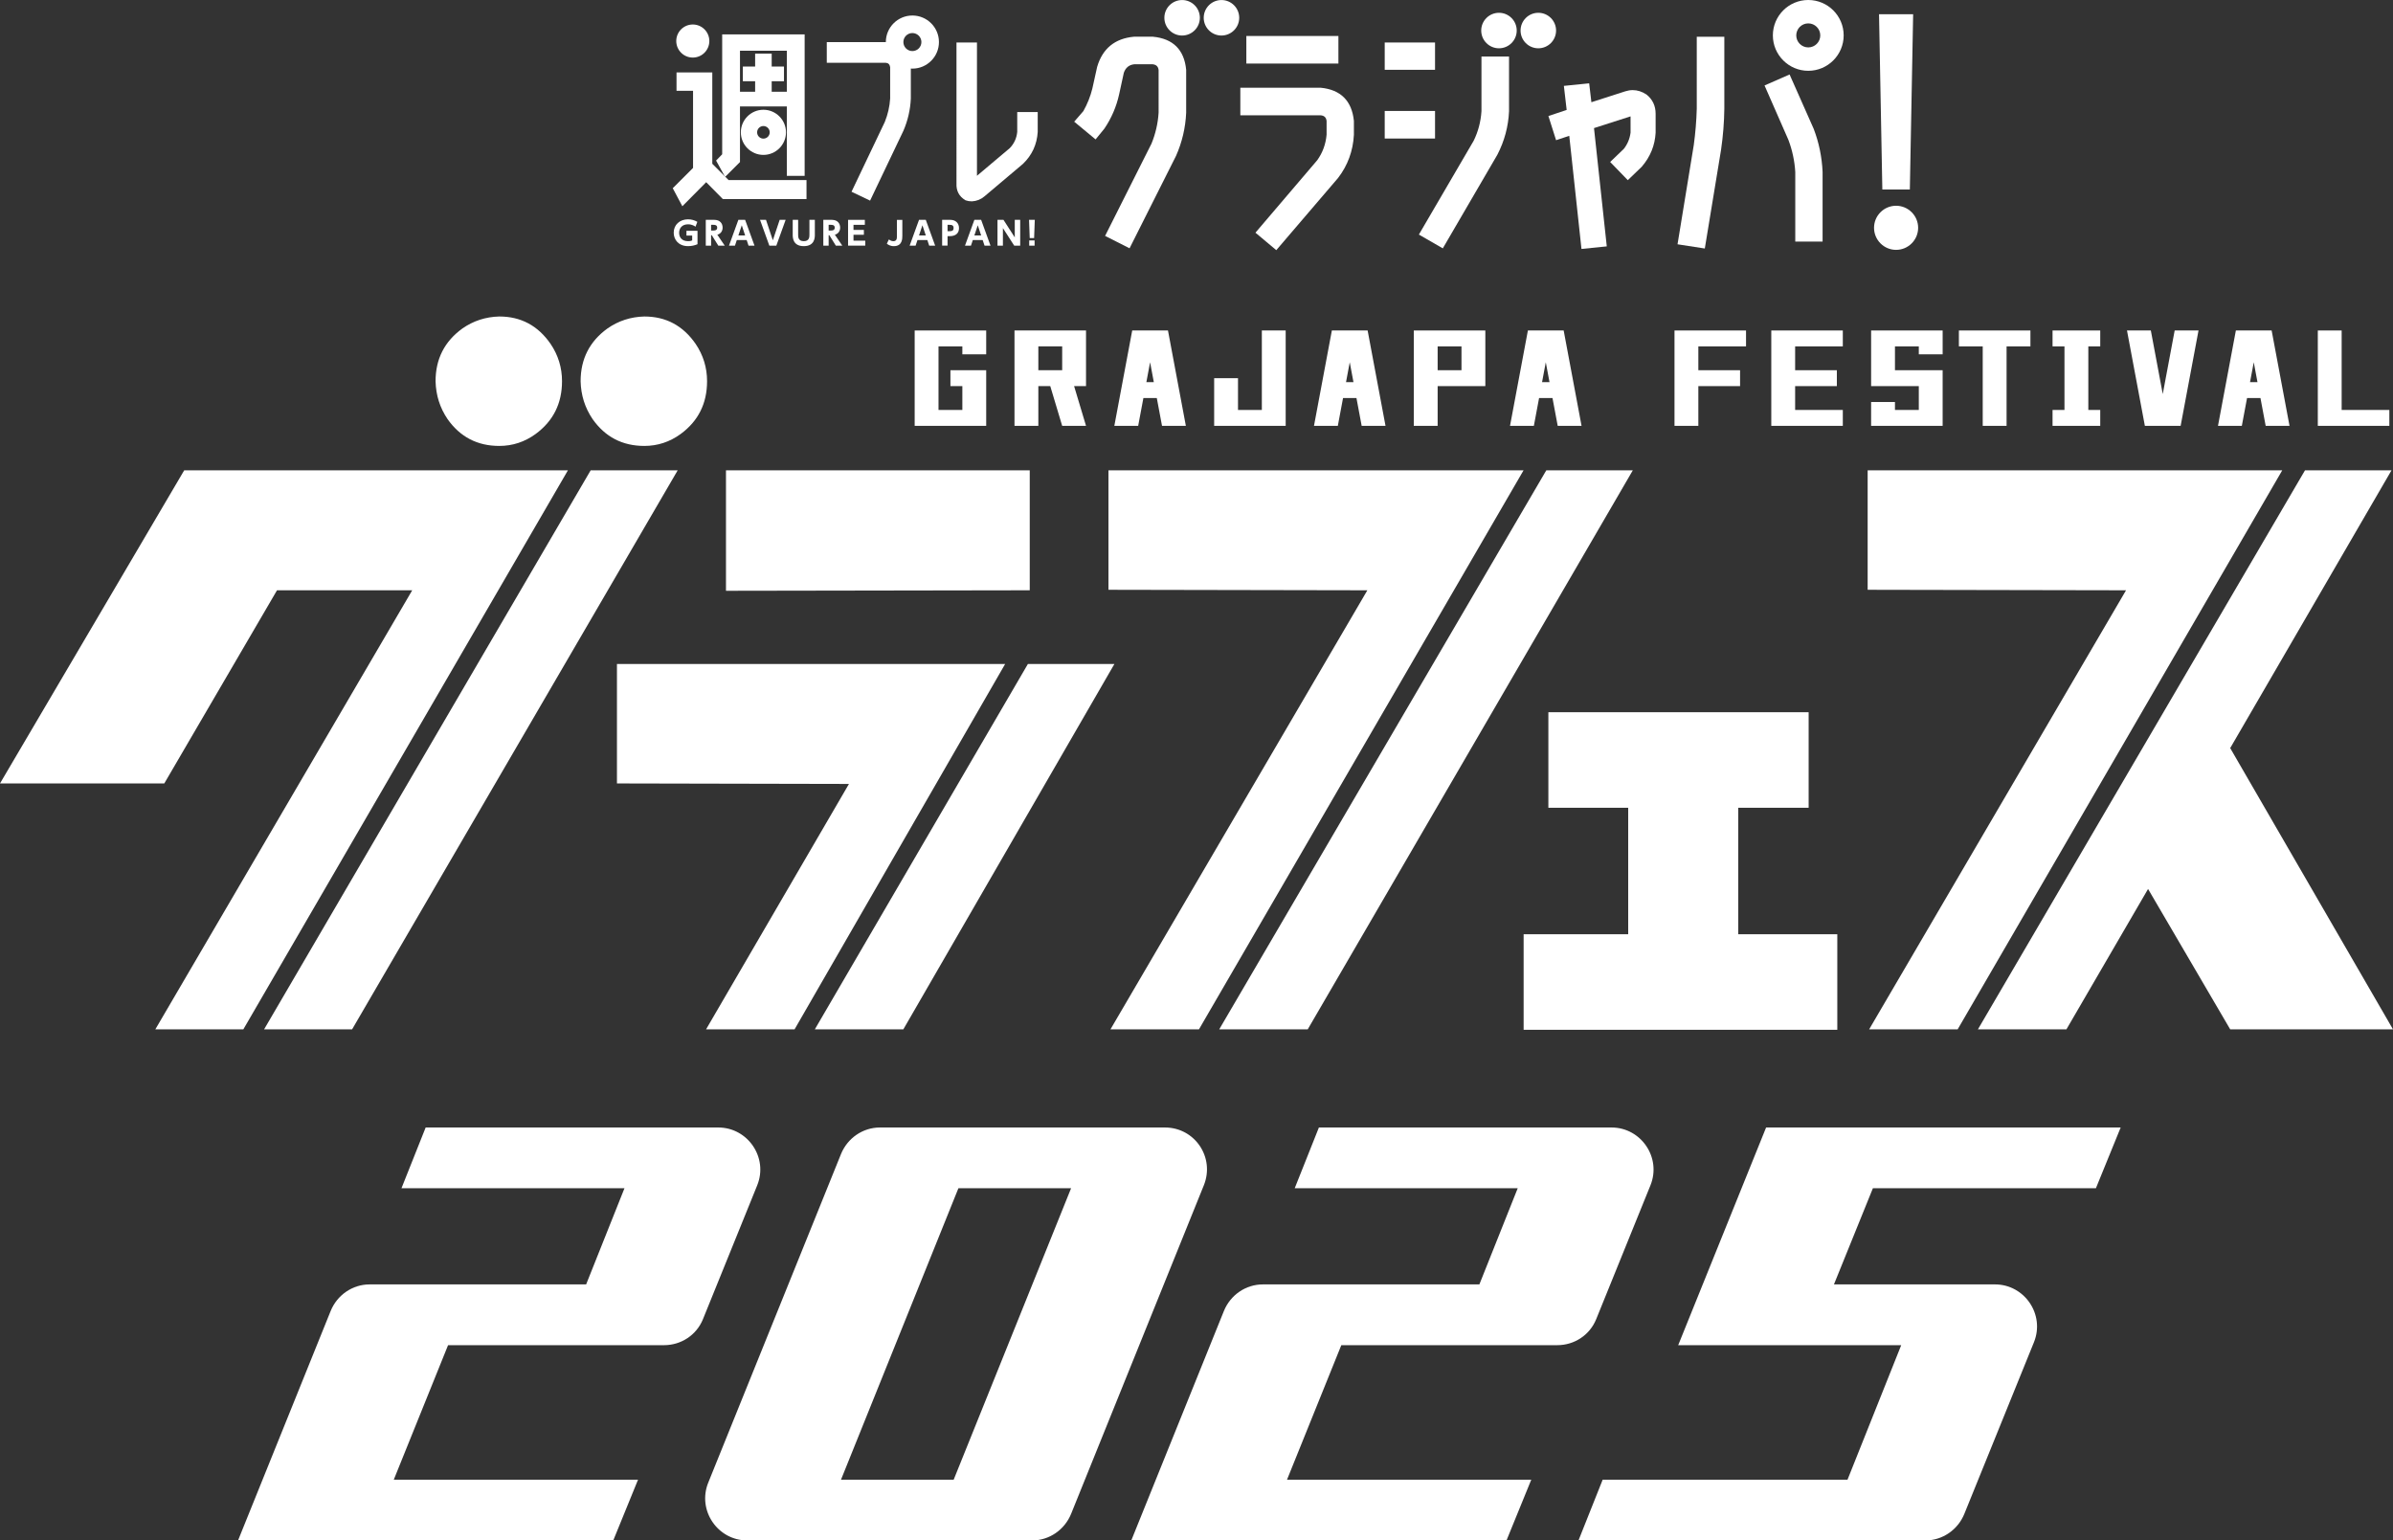 <?xml version="1.0" encoding="UTF-8"?>
<svg id="uuid-c3c8b554-3488-449f-811d-f0ec70a8a396" data-name="レイヤー 2" xmlns="http://www.w3.org/2000/svg" viewBox="0 0 474.834 305.689">
  <rect x="0" y="0" width="474.834" height="305.689" fill="#333333" stroke="none"/>
  <g id="uuid-567c47f0-6d28-4bad-896b-557255eb81c3" data-name="レイヤー 1">
    <g>
      <g>
        <g>
          <path d="m47.234,305.689l18.38-45.539c1.287-3.161,4.331-5.268,7.726-5.268h42.964l7.608-19.081h-44.25l4.8-12.058h58.065c5.853,0,9.95,5.97,7.726,11.472l-10.77,26.574c-1.288,3.161-4.332,5.151-7.727,5.151h-42.846l-10.771,26.691h48.466l-4.917,12.058H47.234Z" fill="#fff" stroke-width="0"/>
          <path d="m140.537,294.217l26.34-65.205c1.288-3.161,4.332-5.268,7.727-5.268h56.543c5.97,0,9.95,5.97,7.726,11.472l-26.34,65.206c-1.287,3.16-4.331,5.268-7.726,5.268h-56.543c-5.854,0-9.95-5.97-7.727-11.473Zm26.34-.585h22.359l23.296-57.831h-22.359l-23.296,57.831Z" fill="#fff" stroke-width="0"/>
          <path d="m224.476,305.689l18.38-45.539c1.287-3.161,4.331-5.268,7.726-5.268h42.964l7.608-19.081h-44.25l4.8-12.058h58.065c5.853,0,9.95,5.97,7.726,11.472l-10.77,26.574c-1.288,3.161-4.332,5.151-7.727,5.151h-42.846l-10.771,26.691h48.466l-4.917,12.058h-74.454Z" fill="#fff" stroke-width="0"/>
          <path d="m313.214,305.689l4.8-12.058h48.582l10.653-26.691h-44.251l17.442-43.197h70.356l-4.916,12.058h-44.251l-7.727,19.081h31.959c5.854,0,9.95,5.971,7.727,11.473l-13.815,34.066c-1.287,3.16-4.331,5.268-7.726,5.268h-68.835Z" fill="#fff" stroke-width="0"/>
        </g>
        <g>
          <path d="m181.495,65.583h14.192v4.731h-4.731v-1.577h-4.731v12.616h4.731v-4.731h-2.366v-3.154h7.097v11.039h-14.192v-18.924Z" fill="#fff" stroke-width="0"/>
          <path d="m201.303,65.583h14.193v11.039h-2.366l2.366,7.885h-4.731l-2.365-7.885h-2.365v7.885h-4.731v-18.924Zm4.731,3.154v4.731h4.731v-4.731h-4.731Z" fill="#fff" stroke-width="0"/>
          <path d="m224.66,65.583h7.097l3.549,18.924h-4.731l-1.035-5.519h-2.661l-1.034,5.519h-4.731l3.548-18.924Zm3.549,6.308l-.739,3.943h1.478l-.739-3.943Z" fill="#fff" stroke-width="0"/>
          <path d="m250.382,65.583h4.731v18.924h-14.192v-9.462h4.731v6.308h4.731v-15.77Z" fill="#fff" stroke-width="0"/>
          <path d="m264.276,65.583h7.097l3.549,18.924h-4.731l-1.035-5.519h-2.661l-1.034,5.519h-4.731l3.548-18.924Zm3.549,6.308l-.739,3.943h1.478l-.739-3.943Z" fill="#fff" stroke-width="0"/>
          <path d="m280.536,65.583h14.193v11.039h-9.462v7.885h-4.731v-18.924Zm4.731,3.154v4.731h4.731v-4.731h-4.731Z" fill="#fff" stroke-width="0"/>
          <path d="m303.176,65.583h7.097l3.548,18.924h-4.731l-1.035-5.519h-2.661l-1.035,5.519h-4.731l3.548-18.924Zm3.548,6.308l-.739,3.943h1.478l-.739-3.943Z" fill="#fff" stroke-width="0"/>
          <path d="m332.266,65.583h14.192v3.154h-9.462v4.731h8.279v3.154h-8.279v7.885h-4.731v-18.924Z" fill="#fff" stroke-width="0"/>
          <path d="m351.471,65.583h14.192v3.154h-9.462v4.731h8.279v3.154h-8.279v4.731h9.462v3.154h-14.192v-18.924Z" fill="#fff" stroke-width="0"/>
          <path d="m385.472,65.583v4.731h-4.731v-1.577h-4.731v4.731h9.462v11.039h-14.193v-4.731h4.731v1.577h4.731v-4.731h-9.462v-11.039h14.193Z" fill="#fff" stroke-width="0"/>
          <path d="m388.696,65.583h14.192v3.154h-4.731v15.77h-4.731v-15.77h-4.731v-3.154Z" fill="#fff" stroke-width="0"/>
          <path d="m407.28,65.583h9.462v3.154h-2.365v12.616h2.365v3.154h-9.462v-3.154h2.366v-12.616h-2.366v-3.154Z" fill="#fff" stroke-width="0"/>
          <path d="m422.051,65.583h4.731l2.365,12.616,2.365-12.616h4.731l-3.549,18.924h-7.097l-3.548-18.924Z" fill="#fff" stroke-width="0"/>
          <path d="m443.656,65.583h7.097l3.548,18.924h-4.731l-1.035-5.519h-2.661l-1.035,5.519h-4.731l3.548-18.924Zm3.548,6.308l-.739,3.943h1.478l-.739-3.943Z" fill="#fff" stroke-width="0"/>
          <path d="m459.915,65.583h4.731v15.77h9.462v3.154h-14.193v-18.924Z" fill="#fff" stroke-width="0"/>
        </g>
        <g>
          <path d="m54.966,117.139l-22.367,38.329H0l36.551-62.137h76.141l-64.408,110.937h-17.463l50.974-87.129h-26.829Zm62.24-23.808h17.265l-64.606,110.937h-17.463l64.803-110.937Zm-30.778-17.683c0-4.412,1.778-7.903,5.335-10.471,2.173-1.514,4.609-2.304,7.31-2.371,4.28,0,7.671,1.812,10.175,5.434,1.514,2.239,2.272,4.71,2.272,7.409,0,4.413-1.746,7.903-5.236,10.471-2.173,1.581-4.578,2.371-7.211,2.371-4.347,0-7.771-1.778-10.274-5.335-1.516-2.238-2.306-4.741-2.371-7.508Zm28.782,0c0-4.412,1.778-7.903,5.334-10.471,2.173-1.514,4.609-2.304,7.31-2.371,4.28,0,7.671,1.812,10.175,5.434,1.514,2.239,2.272,4.71,2.272,7.409,0,4.413-1.746,7.903-5.235,10.471-2.173,1.581-4.578,2.371-7.212,2.371-4.347,0-7.771-1.778-10.274-5.335-1.516-2.238-2.306-4.741-2.371-7.508Z" fill="#fff" stroke-width="0"/>
          <path d="m122.419,155.468v-23.709h77.031l-41.786,72.509h-17.561l28.352-48.702c-29.373-.065-44.718-.098-46.034-.098Zm21.634-38.23v-23.907h60.275v23.808c-8.298,0-51.977.099-60.275.099Zm59.911,14.521h17.166l-41.885,72.509h-17.561l42.28-72.509Z" fill="#fff" stroke-width="0"/>
          <path d="m219.949,117.04v-23.709h82.365l-64.408,110.937h-17.561l50.974-87.129c-29.374-.065-46.496-.099-51.369-.099Zm86.879-23.709h17.166l-64.507,110.937h-17.561l64.902-110.937Z" fill="#fff" stroke-width="0"/>
          <path d="m302.328,204.355v-18.961h20.748v-25.099h-15.839v-18.96h51.644v18.96h-13.973v25.099h19.66v18.961h-62.24Z" fill="#fff" stroke-width="0"/>
          <path d="m370.591,117.04v-23.709h82.267l-64.408,110.937h-17.562l50.974-87.129c-29.373-.065-46.463-.099-51.27-.099Zm86.78-23.709h17.167l-32.007,55.123,32.303,55.814h-32.303l-16.299-27.858-16.201,27.858h-17.561l64.902-110.937Z" fill="#fff" stroke-width="0"/>
        </g>
      </g>
      <g>
        <polygon points="146.196 21.122 146.196 18.206 149.839 18.206 149.839 16.12 147.401 16.12 147.401 13.204 149.839 13.204 149.839 10.64 153.124 10.64 153.124 13.204 155.562 13.204 155.562 16.12 153.124 16.12 153.124 18.206 156.766 18.206 156.766 21.122 146.196 21.122" fill="#fff" stroke-width="0"/>
        <polygon points="156.132 34.9 156.132 10.07 146.831 10.07 146.831 32.156 143.876 35.105 142.09 31.862 143.3 30.616 143.3 6.826 159.663 6.826 159.663 34.9 156.132 34.9" fill="#fff" stroke-width="0"/>
        <polygon points="134.24 14.369 134.24 18.023 137.52 18.023 137.52 33.32 133.491 37.349 135.396 40.928 140.125 36.157 143.433 39.505 160.032 39.505 160.032 35.728 144.566 35.728 141.337 32.5 141.337 14.369 134.24 14.369" fill="#fff" stroke-width="0"/>
        <g>
          <path d="m168.964,38.051l6.61-13.862c.602-1.495.959-3.06,1.057-4.641v-6.22c-.087-.552-.364-.828-.869-.868l-11.707.001v-4.103h11.725c.963.077,1.795.312,2.492.698l.05.028,2.329,3.589.007.052c.024.198.048.382.074.553l.002.017v6.268c-.101,2.211-.595,4.353-1.47,6.379l-6.614,13.869-3.686-1.759Z" fill="#fff" stroke-width="0"/>
          <path d="m192.847,39.957c-.447,0-.861-.067-1.23-.2l-.02-.007-.018-.011c-1.265-.739-1.867-1.873-1.787-3.372l-.001-27.936h4.065v26.453l6.508-5.488c.86-.885,1.364-1.978,1.482-3.233l-.001-3.927h4.065v3.949c-.152,2.493-1.14,4.621-2.936,6.341l-7.638,6.446c-.705.601-1.539.932-2.478.984l-.006.001h-.006Z" fill="#fff" stroke-width="0"/>
          <path d="m151.481,30.739c-2.47,0-4.479-2.009-4.479-4.479s2.009-4.479,4.479-4.479,4.479,2.01,4.479,4.479-2.009,4.479-4.479,4.479m0-5.729c-.689,0-1.25.561-1.25,1.25s.561,1.25,1.25,1.25,1.25-.561,1.25-1.25-.561-1.25-1.25-1.25" fill="#fff" stroke-width="0"/>
          <path d="m181.042,13.616c-2.905,0-5.269-2.364-5.269-5.269s2.363-5.269,5.269-5.269,5.269,2.364,5.269,5.269-2.364,5.269-5.269,5.269m0-7.057c-.986,0-1.788.802-1.788,1.788s.802,1.788,1.788,1.788,1.788-.802,1.788-1.788-.802-1.788-1.788-1.788" fill="#fff" stroke-width="0"/>
          <path d="m137.469,11.425c-1.81,0-3.282-1.472-3.282-3.282s1.472-3.283,3.282-3.283,3.282,1.473,3.282,3.283-1.472,3.282-3.282,3.282" fill="#fff" stroke-width="0"/>
          <path d="m219.277,46.819l9.215-18.33c.8-1.955,1.277-4.026,1.407-6.133l-.001-8.466c-.081-.681-.453-1.053-1.169-1.136l-3.686.002c-1.007.116-1.687.667-2.044,1.681l-.933,4.281c-.537,2.443-1.52,4.732-2.923,6.803l-1.748,2.144-4.245-3.519,1.82-2.098c.802-1.418,1.405-2.934,1.79-4.51l.942-4.26c1.063-3.64,3.522-5.65,7.314-5.992l3.748-.001c4.013.379,6.225,2.591,6.603,6.575l.001,8.512c-.133,2.98-.809,5.854-2.01,8.557l-9.222,18.343-4.859-2.457Z" fill="#fff" stroke-width="0"/>
          <path d="m249.114,46.174l12.254-14.372c1.071-1.483,1.703-3.2,1.864-5.087l-.001-2.703c-.08-.709-.465-1.08-1.207-1.135l-15.909.001v-5.47h15.931c3.98.38,6.192,2.591,6.603,6.573l.002,2.76c-.17,3.207-1.225,6.085-3.139,8.57l-12.261,14.331-4.136-3.467Zm-1.808-39.036h18.269v5.471h-18.269v-5.471Z" fill="#fff" stroke-width="0"/>
          <path d="m281.546,46.547l10.87-18.619c.894-1.824,1.418-3.805,1.546-5.869l-.001-10.845h5.471v10.864c-.135,3.022-.914,5.919-2.316,8.624l-10.826,18.58-4.744-2.735Zm-6.783-24.526h9.985v5.471h-9.985v-5.471Zm0-13.593h9.985v5.421h-9.985v-5.421Z" fill="#fff" stroke-width="0"/>
          <path d="m311.381,26.95l-2.613.872-1.524-4.797,3.622-1.207-.553-4.774,5.02-.508.439,3.751,6.742-2.169c.493-.156.986-.235,1.468-.235.926,0,1.839.292,2.712.866,1.218.966,1.824,2.248,1.824,3.826v3.771c-.137,2.523-1.063,4.788-2.754,6.747l-2.767,2.662-3.499-3.612,2.701-2.593c.727-.914,1.19-2.015,1.347-3.242l-.002-3.215-7.254,2.327,2.536,23.473-5.021.508-2.423-22.448Z" fill="#fff" stroke-width="0"/>
          <path d="m332.867,48.476l3.224-19.7c.326-2.385.525-4.811.592-7.203l-.001-14.285h5.47v14.293c-.033,2.684-.251,5.419-.647,8.131l-3.226,19.601-5.412-.837Zm23.362-.54v-13.803c-.13-2.19-.591-4.346-1.369-6.391l-4.73-10.783,4.972-2.178,4.786,10.794c1.037,2.71,1.629,5.579,1.762,8.543v13.817h-5.42Z" fill="#fff" stroke-width="0"/>
          <polygon points="373.505 37.609 372.849 2.821 379.619 2.821 378.963 37.609 373.505 37.609" fill="#fff" stroke-width="0"/>
          <path d="m358.808,14.05c-3.873,0-7.025-3.151-7.025-7.025s3.151-7.025,7.025-7.025,7.025,3.151,7.025,7.025-3.152,7.025-7.025,7.025m0-9.409c-1.315,0-2.384,1.069-2.384,2.384s1.069,2.384,2.384,2.384,2.384-1.07,2.384-2.384-1.069-2.384-2.384-2.384" fill="#fff" stroke-width="0"/>
          <path d="m376.234,49.582c-2.413,0-4.376-1.963-4.376-4.376s1.964-4.376,4.376-4.376,4.376,1.963,4.376,4.376-1.964,4.376-4.376,4.376" fill="#fff" stroke-width="0"/>
          <path d="m234.562,7.053c-1.943,0-3.522-1.58-3.522-3.523S232.619.007,234.562.007s3.522,1.58,3.522,3.522-1.58,3.523-3.522,3.523" fill="#fff" stroke-width="0"/>
          <path d="m242.371,7.053c-1.943,0-3.522-1.58-3.522-3.523S240.428.007,242.371.007s3.522,1.58,3.522,3.522-1.58,3.523-3.522,3.523" fill="#fff" stroke-width="0"/>
          <path d="m297.435,9.583c-1.942,0-3.523-1.58-3.523-3.523s1.581-3.522,3.523-3.522,3.523,1.58,3.523,3.522-1.58,3.523-3.523,3.523" fill="#fff" stroke-width="0"/>
          <path d="m305.243,9.583c-1.943,0-3.523-1.58-3.523-3.523s1.58-3.522,3.523-3.522,3.523,1.58,3.523,3.522-1.58,3.523-3.523,3.523" fill="#fff" stroke-width="0"/>
          <path d="m138.009,44.989c-.159-.115-.668-.477-1.482-.477-1.222,0-1.77.808-1.77,1.686,0,.681.344,1.661,1.782,1.661.42,0,.643-.083.808-.146v-.968h-1.139v-.942h2.195v2.66c-.535.23-1.152.382-1.865.382-1.916,0-2.857-1.298-2.857-2.667,0-1.585,1.209-2.654,2.838-2.654.675,0,1.261.166,1.852.497l-.363.967Z" fill="#fff" stroke-width="0"/>
          <path d="m141.75,43.627c1.108,0,1.636.706,1.636,1.546,0,.605-.311,1.203-1.05,1.407l1.47,2.164h-1.279l-1.292-2.075h-.134v2.075h-1.056v-5.117h1.705Zm-.649.987v1.133h.407c.267,0,.802,0,.802-.567,0-.56-.509-.566-.795-.566h-.414Z" fill="#fff" stroke-width="0"/>
          <path d="m146.205,47.63l-.369,1.114h-1.184l1.859-5.117h1.343l1.858,5.117h-1.184l-.369-1.114h-1.954Zm1.649-.91l-.668-2.017-.674,2.017h1.343Z" fill="#fff" stroke-width="0"/>
          <polygon points="151.996 43.627 153.351 47.687 154.707 43.627 155.891 43.627 154.045 48.744 152.657 48.744 150.812 43.627 151.996 43.627" fill="#fff" stroke-width="0"/>
          <path d="m161.688,43.627v2.959c0,.516,0,2.259-2.195,2.259s-2.196-1.75-2.196-2.253v-2.966h1.076v2.915c0,.465,0,1.318,1.12,1.318s1.12-.853,1.12-1.318v-2.915h1.076Z" fill="#fff" stroke-width="0"/>
          <path d="m165.073,43.627c1.108,0,1.636.706,1.636,1.546,0,.605-.311,1.203-1.05,1.407l1.47,2.164h-1.279l-1.292-2.075h-.134v2.075h-1.056v-5.117h1.705Zm-.649.987v1.133h.407c.267,0,.802,0,.802-.567,0-.56-.509-.566-.795-.566h-.414Z" fill="#fff" stroke-width="0"/>
          <polygon points="171.417 45.626 171.417 46.587 169.355 46.587 169.355 47.758 171.691 47.758 171.691 48.744 168.28 48.744 168.28 43.627 171.608 43.627 171.608 44.614 169.355 44.614 169.355 45.626 171.417 45.626" fill="#fff" stroke-width="0"/>
          <path d="m179.047,43.627v3.138c0,.604,0,2.081-1.68,2.081-.783,0-1.216-.343-1.394-.49l.402-.84c.159.115.465.344.89.344.707,0,.707-.605.707-1.038v-3.195h1.076Z" fill="#fff" stroke-width="0"/>
          <path d="m182.051,47.63l-.369,1.114h-1.184l1.859-5.117h1.343l1.858,5.117h-1.184l-.369-1.114h-1.954Zm1.649-.91l-.668-2.017-.674,2.017h1.343Z" fill="#fff" stroke-width="0"/>
          <path d="m188.586,43.627c1.031,0,1.706.649,1.706,1.642,0,1.031-.688,1.591-1.801,1.591h-.471v1.883h-1.075v-5.117h1.642Zm-.216,2.247c.382,0,.846,0,.846-.617,0-.548-.325-.643-.846-.643h-.35v1.26h.35Z" fill="#fff" stroke-width="0"/>
          <path d="m193.034,47.63l-.369,1.114h-1.184l1.859-5.117h1.343l1.858,5.117h-1.184l-.369-1.114h-1.954Zm1.649-.91l-.668-2.017-.674,2.017h1.343Z" fill="#fff" stroke-width="0"/>
          <polygon points="199.118 43.627 201.358 47.109 201.358 43.627 202.434 43.627 202.434 48.744 201.244 48.744 199.003 45.263 199.003 48.744 197.928 48.744 197.928 43.627 199.118 43.627" fill="#fff" stroke-width="0"/>
          <path d="m205.329,43.627l-.134,3.615h-.872l-.134-3.615h1.14Zm-1.108,4.086h1.069v1.031h-1.069v-1.031Z" fill="#fff" stroke-width="0"/>
        </g>
      </g>
    </g>
  </g>
</svg>